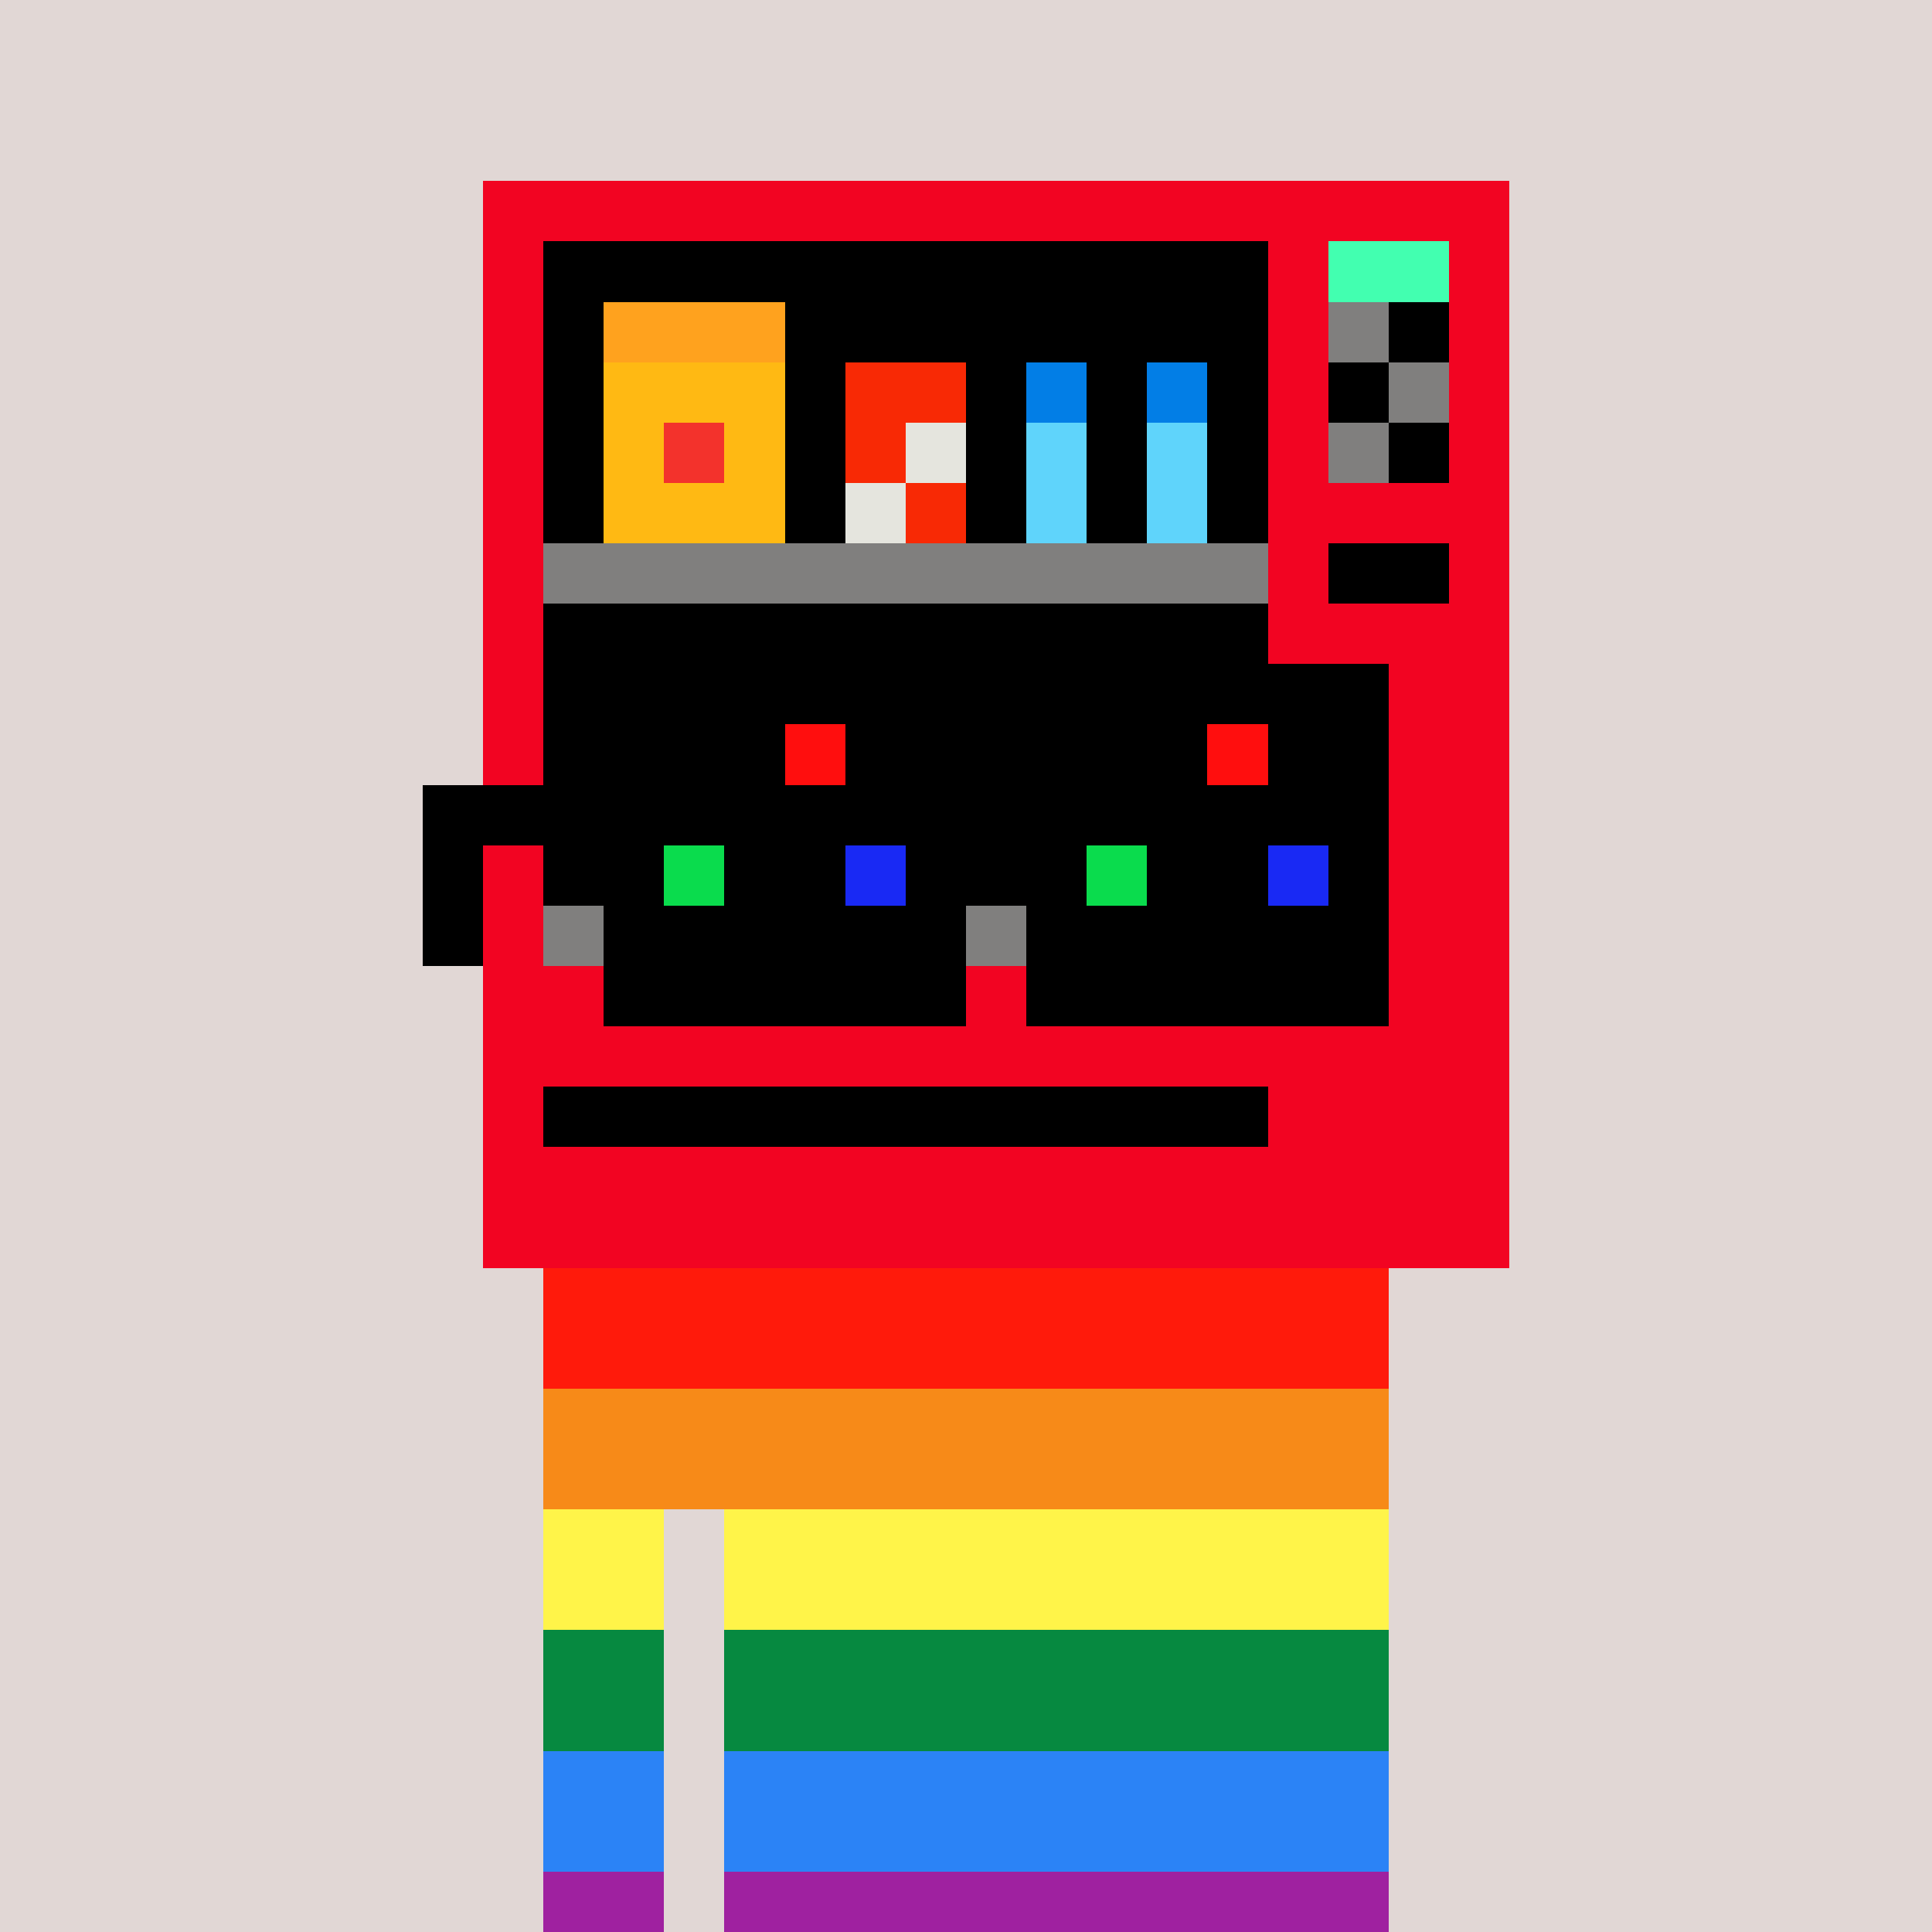 <svg width="320" height="320" viewBox="0 0 320 320" xmlns="http://www.w3.org/2000/svg" shape-rendering="crispEdges"><rect width="100%" height="100%" fill="#e1d7d5" /><rect width="140" height="10" x="90" y="210" fill="#5a65fa" /><rect width="140" height="10" x="90" y="220" fill="#5a65fa" /><rect width="140" height="10" x="90" y="230" fill="#5a65fa" /><rect width="140" height="10" x="90" y="240" fill="#5a65fa" /><rect width="20" height="10" x="90" y="250" fill="#5a65fa" /><rect width="110" height="10" x="120" y="250" fill="#5a65fa" /><rect width="20" height="10" x="90" y="260" fill="#5a65fa" /><rect width="110" height="10" x="120" y="260" fill="#5a65fa" /><rect width="20" height="10" x="90" y="270" fill="#5a65fa" /><rect width="110" height="10" x="120" y="270" fill="#5a65fa" /><rect width="20" height="10" x="90" y="280" fill="#5a65fa" /><rect width="110" height="10" x="120" y="280" fill="#5a65fa" /><rect width="20" height="10" x="90" y="290" fill="#5a65fa" /><rect width="110" height="10" x="120" y="290" fill="#5a65fa" /><rect width="20" height="10" x="90" y="300" fill="#5a65fa" /><rect width="110" height="10" x="120" y="300" fill="#5a65fa" /><rect width="20" height="10" x="90" y="310" fill="#5a65fa" /><rect width="110" height="10" x="120" y="310" fill="#5a65fa" /><rect width="140" height="10" x="90" y="210" fill="#ff1a0b" /><rect width="140" height="10" x="90" y="220" fill="#ff1a0b" /><rect width="140" height="10" x="90" y="230" fill="#f78a18" /><rect width="140" height="10" x="90" y="240" fill="#f78a18" /><rect width="20" height="10" x="90" y="250" fill="#fff449" /><rect width="110" height="10" x="120" y="250" fill="#fff449" /><rect width="20" height="10" x="90" y="260" fill="#fff449" /><rect width="110" height="10" x="120" y="260" fill="#fff449" /><rect width="20" height="10" x="90" y="270" fill="#068940" /><rect width="110" height="10" x="120" y="270" fill="#068940" /><rect width="20" height="10" x="90" y="280" fill="#068940" /><rect width="110" height="10" x="120" y="280" fill="#068940" /><rect width="20" height="10" x="90" y="290" fill="#2b83f6" /><rect width="110" height="10" x="120" y="290" fill="#2b83f6" /><rect width="20" height="10" x="90" y="300" fill="#2b83f6" /><rect width="110" height="10" x="120" y="300" fill="#2b83f6" /><rect width="20" height="10" x="90" y="310" fill="#9f21a0" /><rect width="110" height="10" x="120" y="310" fill="#9f21a0" /><rect width="170" height="10" x="80" y="30" fill="#f20422" /><rect width="10" height="10" x="80" y="40" fill="#f20422" /><rect width="120" height="10" x="90" y="40" fill="#000000" /><rect width="10" height="10" x="210" y="40" fill="#f20422" /><rect width="20" height="10" x="220" y="40" fill="#42ffb0" /><rect width="10" height="10" x="240" y="40" fill="#f20422" /><rect width="10" height="10" x="80" y="50" fill="#f20422" /><rect width="10" height="10" x="90" y="50" fill="#000000" /><rect width="30" height="10" x="100" y="50" fill="#ffa21e" /><rect width="80" height="10" x="130" y="50" fill="#000000" /><rect width="10" height="10" x="210" y="50" fill="#f20422" /><rect width="10" height="10" x="220" y="50" fill="#807f7e" /><rect width="10" height="10" x="230" y="50" fill="#000000" /><rect width="10" height="10" x="240" y="50" fill="#f20422" /><rect width="10" height="10" x="80" y="60" fill="#f20422" /><rect width="10" height="10" x="90" y="60" fill="#000000" /><rect width="30" height="10" x="100" y="60" fill="#ffb913" /><rect width="10" height="10" x="130" y="60" fill="#000000" /><rect width="20" height="10" x="140" y="60" fill="#f82905" /><rect width="10" height="10" x="160" y="60" fill="#000000" /><rect width="10" height="10" x="170" y="60" fill="#027ee6" /><rect width="10" height="10" x="180" y="60" fill="#000000" /><rect width="10" height="10" x="190" y="60" fill="#027ee6" /><rect width="10" height="10" x="200" y="60" fill="#000000" /><rect width="10" height="10" x="210" y="60" fill="#f20422" /><rect width="10" height="10" x="220" y="60" fill="#000000" /><rect width="10" height="10" x="230" y="60" fill="#807f7e" /><rect width="10" height="10" x="240" y="60" fill="#f20422" /><rect width="10" height="10" x="80" y="70" fill="#f20422" /><rect width="10" height="10" x="90" y="70" fill="#000000" /><rect width="10" height="10" x="100" y="70" fill="#ffb913" /><rect width="10" height="10" x="110" y="70" fill="#f3322c" /><rect width="10" height="10" x="120" y="70" fill="#ffb913" /><rect width="10" height="10" x="130" y="70" fill="#000000" /><rect width="10" height="10" x="140" y="70" fill="#f82905" /><rect width="10" height="10" x="150" y="70" fill="#e5e5de" /><rect width="10" height="10" x="160" y="70" fill="#000000" /><rect width="10" height="10" x="170" y="70" fill="#5fd4fb" /><rect width="10" height="10" x="180" y="70" fill="#000000" /><rect width="10" height="10" x="190" y="70" fill="#5fd4fb" /><rect width="10" height="10" x="200" y="70" fill="#000000" /><rect width="10" height="10" x="210" y="70" fill="#f20422" /><rect width="10" height="10" x="220" y="70" fill="#807f7e" /><rect width="10" height="10" x="230" y="70" fill="#000000" /><rect width="10" height="10" x="240" y="70" fill="#f20422" /><rect width="10" height="10" x="80" y="80" fill="#f20422" /><rect width="10" height="10" x="90" y="80" fill="#000000" /><rect width="30" height="10" x="100" y="80" fill="#ffb913" /><rect width="10" height="10" x="130" y="80" fill="#000000" /><rect width="10" height="10" x="140" y="80" fill="#e5e5de" /><rect width="10" height="10" x="150" y="80" fill="#f82905" /><rect width="10" height="10" x="160" y="80" fill="#000000" /><rect width="10" height="10" x="170" y="80" fill="#5fd4fb" /><rect width="10" height="10" x="180" y="80" fill="#000000" /><rect width="10" height="10" x="190" y="80" fill="#5fd4fb" /><rect width="10" height="10" x="200" y="80" fill="#000000" /><rect width="40" height="10" x="210" y="80" fill="#f20422" /><rect width="10" height="10" x="80" y="90" fill="#f20422" /><rect width="120" height="10" x="90" y="90" fill="#807f7e" /><rect width="10" height="10" x="210" y="90" fill="#f20422" /><rect width="20" height="10" x="220" y="90" fill="#000000" /><rect width="10" height="10" x="240" y="90" fill="#f20422" /><rect width="10" height="10" x="80" y="100" fill="#f20422" /><rect width="120" height="10" x="90" y="100" fill="#000000" /><rect width="40" height="10" x="210" y="100" fill="#f20422" /><rect width="10" height="10" x="80" y="110" fill="#f20422" /><rect width="120" height="10" x="90" y="110" fill="#000000" /><rect width="40" height="10" x="210" y="110" fill="#f20422" /><rect width="10" height="10" x="80" y="120" fill="#f20422" /><rect width="120" height="10" x="90" y="120" fill="#000000" /><rect width="40" height="10" x="210" y="120" fill="#f20422" /><rect width="10" height="10" x="80" y="130" fill="#f20422" /><rect width="120" height="10" x="90" y="130" fill="#000000" /><rect width="40" height="10" x="210" y="130" fill="#f20422" /><rect width="10" height="10" x="80" y="140" fill="#f20422" /><rect width="120" height="10" x="90" y="140" fill="#000000" /><rect width="40" height="10" x="210" y="140" fill="#f20422" /><rect width="10" height="10" x="80" y="150" fill="#f20422" /><rect width="120" height="10" x="90" y="150" fill="#807f7e" /><rect width="40" height="10" x="210" y="150" fill="#f20422" /><rect width="170" height="10" x="80" y="160" fill="#f20422" /><rect width="170" height="10" x="80" y="170" fill="#f20422" /><rect width="10" height="10" x="80" y="180" fill="#f20422" /><rect width="120" height="10" x="90" y="180" fill="#000000" /><rect width="40" height="10" x="210" y="180" fill="#f20422" /><rect width="170" height="10" x="80" y="190" fill="#f20422" /><rect width="170" height="10" x="80" y="200" fill="#f20422" /><rect width="60" height="10" x="100" y="110" fill="#000000" /><rect width="60" height="10" x="170" y="110" fill="#000000" /><rect width="30" height="10" x="100" y="120" fill="#000000" /><rect width="10" height="10" x="130" y="120" fill="#ff0e0e" /><rect width="20" height="10" x="140" y="120" fill="#000000" /><rect width="30" height="10" x="170" y="120" fill="#000000" /><rect width="10" height="10" x="200" y="120" fill="#ff0e0e" /><rect width="20" height="10" x="210" y="120" fill="#000000" /><rect width="160" height="10" x="70" y="130" fill="#000000" /><rect width="10" height="10" x="70" y="140" fill="#000000" /><rect width="10" height="10" x="100" y="140" fill="#000000" /><rect width="10" height="10" x="110" y="140" fill="#0adc4d" /><rect width="20" height="10" x="120" y="140" fill="#000000" /><rect width="10" height="10" x="140" y="140" fill="#1929f4" /><rect width="10" height="10" x="150" y="140" fill="#000000" /><rect width="10" height="10" x="170" y="140" fill="#000000" /><rect width="10" height="10" x="180" y="140" fill="#0adc4d" /><rect width="20" height="10" x="190" y="140" fill="#000000" /><rect width="10" height="10" x="210" y="140" fill="#1929f4" /><rect width="10" height="10" x="220" y="140" fill="#000000" /><rect width="10" height="10" x="70" y="150" fill="#000000" /><rect width="60" height="10" x="100" y="150" fill="#000000" /><rect width="60" height="10" x="170" y="150" fill="#000000" /><rect width="60" height="10" x="100" y="160" fill="#000000" /><rect width="60" height="10" x="170" y="160" fill="#000000" /></svg>